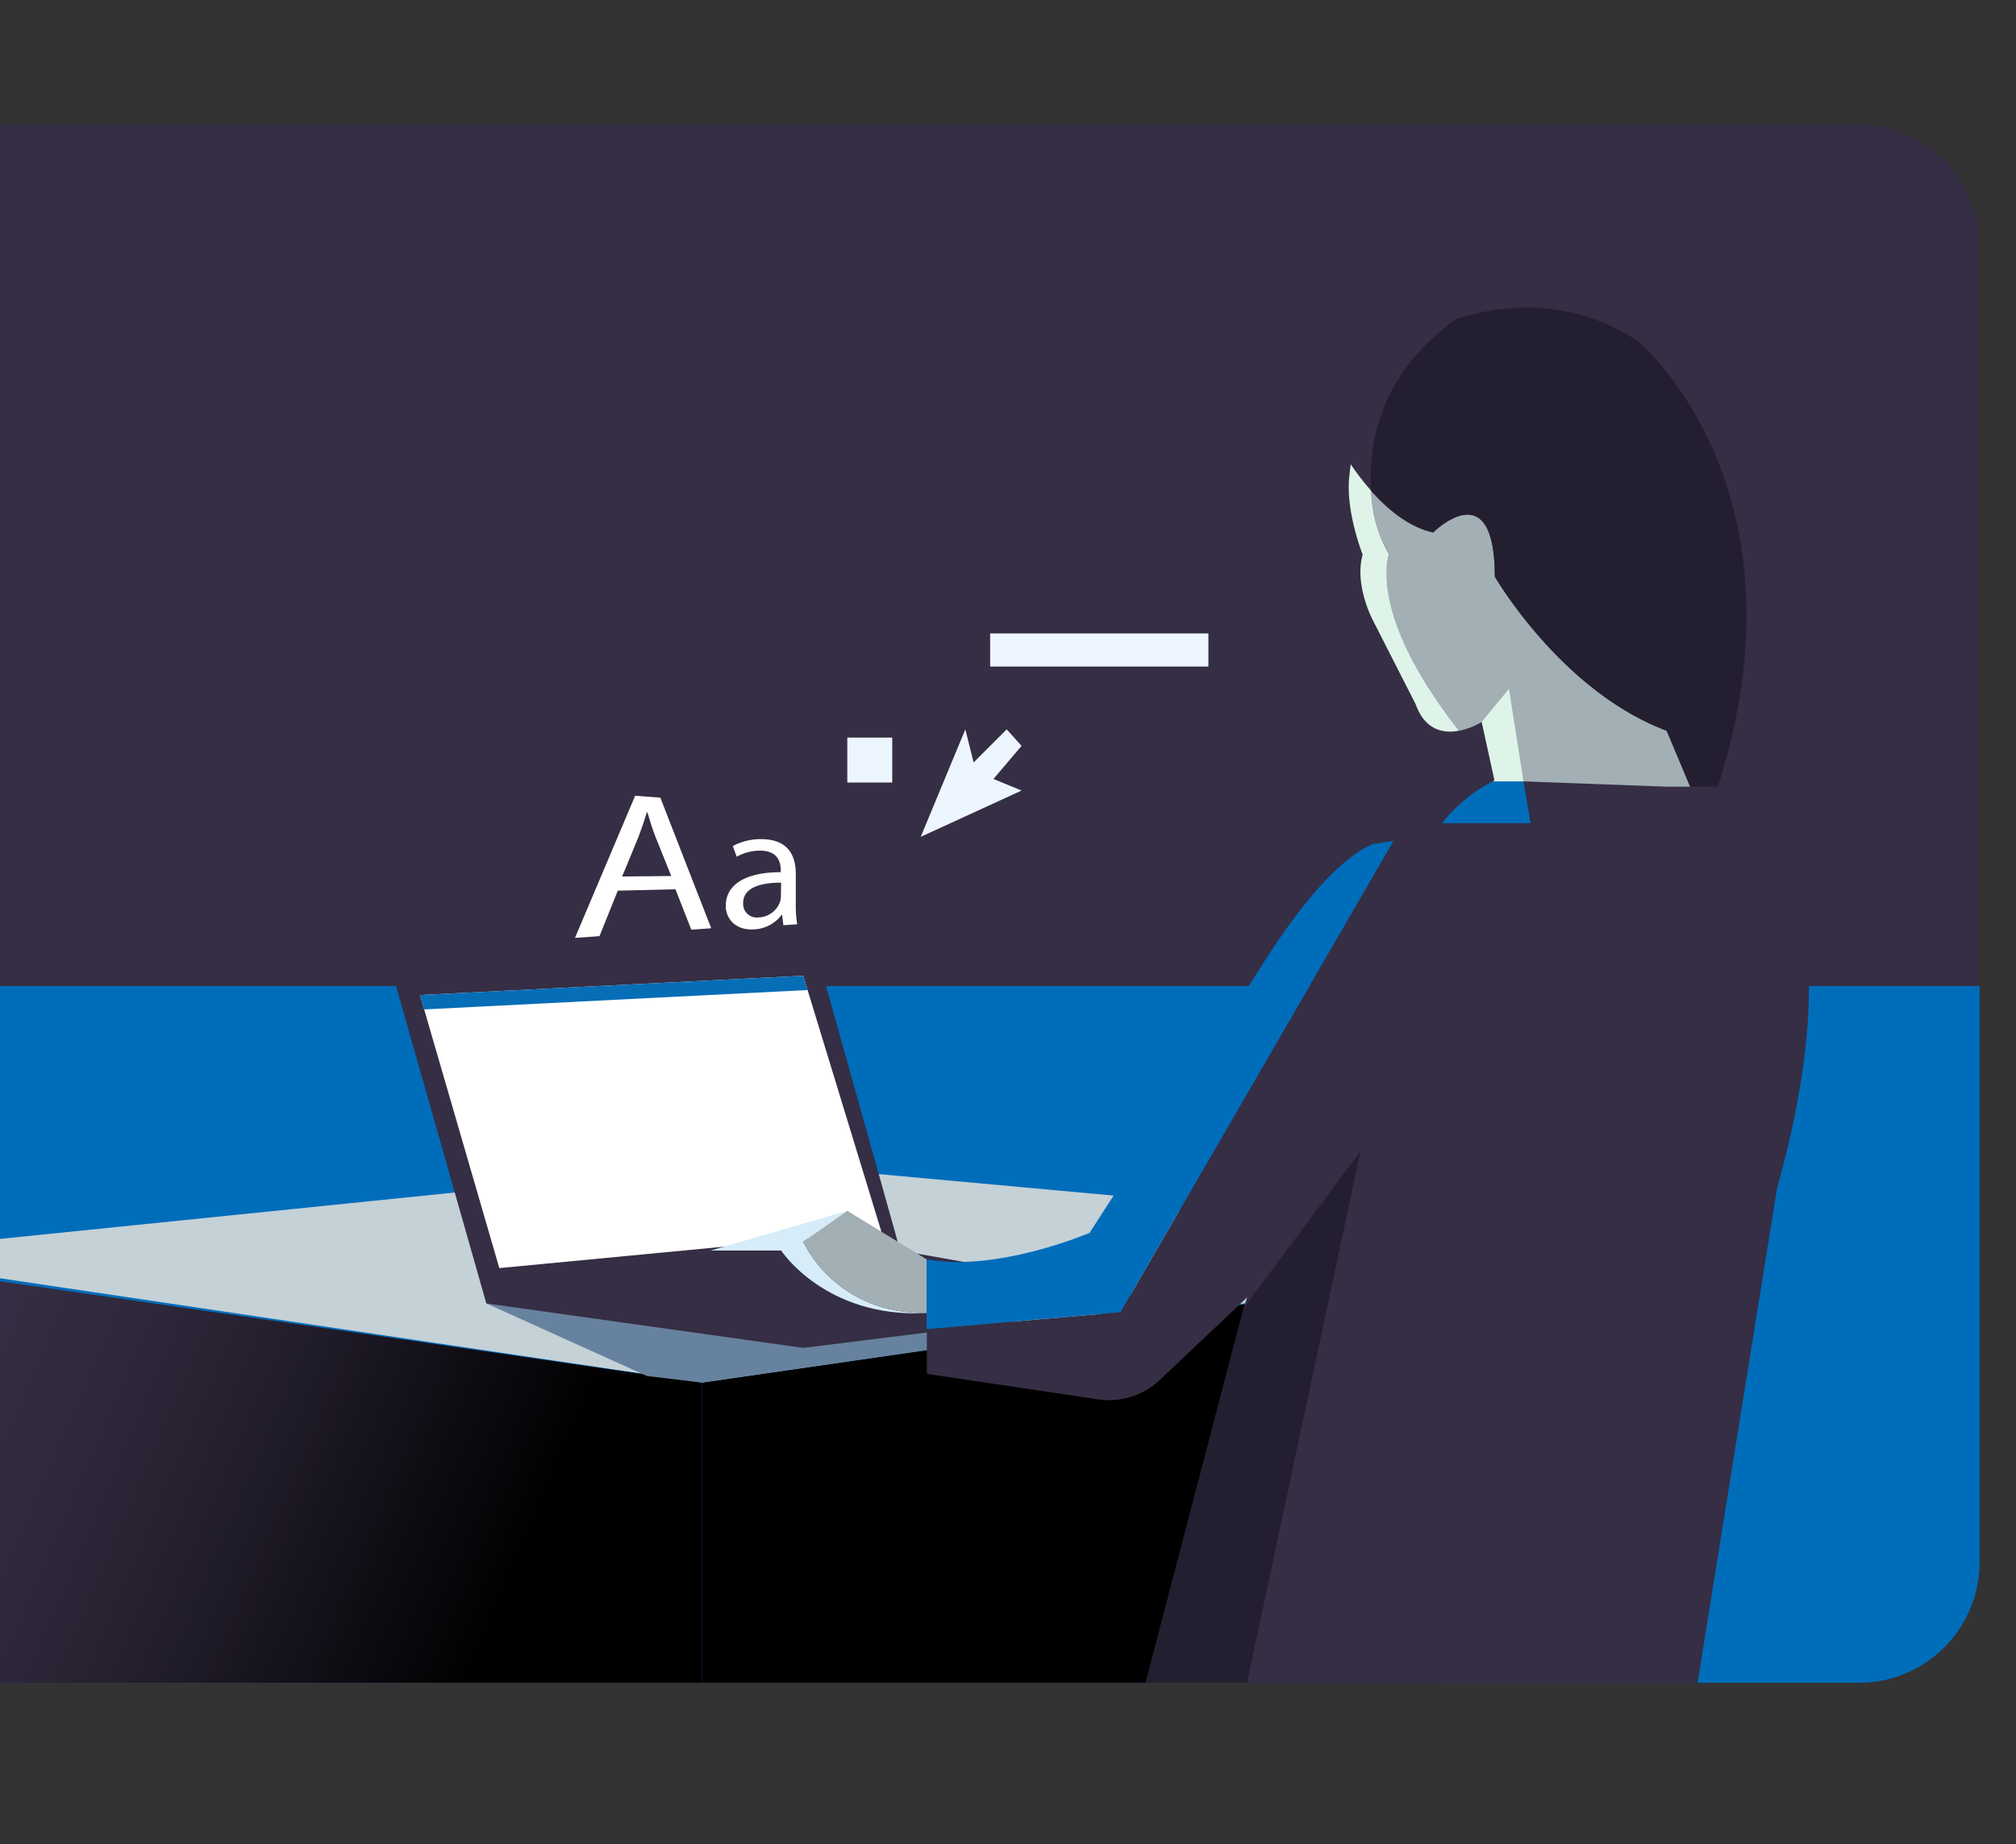 <svg xmlns="http://www.w3.org/2000/svg" xmlns:xlink="http://www.w3.org/1999/xlink" id="Calque_1" data-name="Calque 1" viewBox="0 0 388 355"><rect x="0" y="0" width="388" height="355" fill="#333333" stroke="none"/><defs><style>
      .cls-1 {
        fill: none;
      }

      .cls-2 {
        clip-path: url(#clip-path);
      }

      .cls-3 {
        clip-path: url(#clip-path-2);
      }

      .cls-4 {
        fill: #352e44;
      }

      .cls-5 {
        fill: #006dbb;
      }

      .cls-6 {
        fill: #c4d1d6;
      }

      .cls-7 {
        fill: url(#Dégradé_sans_nom_4);
      }

      .cls-8 {
        fill: #67829e;
      }

      .cls-9 {
        fill: #fff;
      }

      .cls-10 {
        fill: #066eb6;
      }

      .cls-11 {
        fill: #a2afb5;
      }

      .cls-12 {
        fill: #241f30;
      }

      .cls-13 {
        fill: #dff4e8;
      }

      .cls-14 {
        fill: #d6ecf8;
      }

      .cls-15 {
        fill: #edf6fe;
      }

      .cls-16 {
        clip-path: url(#clip-path-3);
      }
    </style><clipPath id="clip-path"><path class="cls-1" d="M0,24H357.77A23.23,23.23,0,0,1,381,47.19V300.68a23.23,23.23,0,0,1-23.23,23.23H0a0,0,0,0,1,0,0V24A0,0,0,0,1,0,24Z"></path></clipPath><clipPath id="clip-path-2"><rect class="cls-1" x="-21.78" y="-47.01" width="581.53" height="373.2"></rect></clipPath><linearGradient id="D&#xE9;grad&#xE9;_sans_nom_4" data-name="D&#xE9;grad&#xE9; sans nom 4" x1="-10.08" y1="269.42" x2="141.67" y2="335.02" gradientUnits="userSpaceOnUse"><stop offset="0" stop-color="#352e44"></stop><stop offset="0.15" stop-color="#30293d"></stop><stop offset="0.36" stop-color="#211c2a"></stop><stop offset="0.61" stop-color="#08070b"></stop><stop offset="0.69"></stop></linearGradient><clipPath id="clip-path-3"><path class="cls-1" d="M405.34,24.41H762.79A23.21,23.21,0,0,1,786,47.61V300.87a23.21,23.21,0,0,1-23.21,23.21H405.34a0,0,0,0,1,0,0V24.41A0,0,0,0,1,405.34,24.41Z"></path></clipPath></defs><g class="cls-2"><g><g class="cls-3"><rect class="cls-4" x="-21.78" y="-47.01" width="508.44" height="373.2"></rect><rect class="cls-5" x="-21.7" y="189.8" width="508.37" height="136.39"></rect></g><g><polygon class="cls-6" points="135.1 266.13 280.07 244.94 214.33 230.13 144.42 223.74 -30.23 241.55 135.1 266.13"></polygon><polygon points="135.1 266.13 135.1 326.78 276.56 326.78 281.82 244.94 135.1 266.13"></polygon><polygon class="cls-7" points="-30.23 242.25 -30.23 326.75 135.1 326.78 135.1 266.13 -30.23 242.25"></polygon></g><polygon class="cls-8" points="93.55 250.87 124.5 264.86 135.1 266.13 184.98 258.93 193.49 250.87 93.55 250.87"></polygon><g><path class="cls-4" d="M75.75,188.14c.85,0,81.81-3.42,81.81-3.42l15.69,56,23.82,4.24-1.69,9.41-40.78,5.08-61-8.56Z"></path><polygon class="cls-9" points="80.83 191.53 96.1 244.09 169.63 237.07 154.59 187.82 80.83 191.53"></polygon><polygon class="cls-10" points="81.64 194.3 155.44 190.57 154.59 187.82 80.83 191.53 81.64 194.3"></polygon></g><path class="cls-4" d="M277.53,158.46s15.26-17.8,43.24-17.8l5,8.9s36.57,6.36,16.22,79.27l-15.74,97.95H219.75l19.63-75.06,28.82-89.87Z"></path><path class="cls-4" d="M268.2,161.85l-3.39,64.44-41.63,39.36a14.16,14.16,0,0,1-11.8,3.71l-33-4.91v-8.6L210.89,253a9.19,9.19,0,0,0,7.14-4.54Z"></path><path class="cls-5" d="M268.2,161.85l-52.56,90.72-37.31,3.28V242.4c13.57,2.54,31.37-5.09,31.37-5.09l32.22-50c10.81-17.5,18.18-23.13,22.31-24.85h0Z"></path><path class="cls-11" d="M325.29,151.42h-4.64l-33-1.22s-.77-8.69-2.46-11.24a13.7,13.7,0,0,1-4.42,1.71h0c-18.92-19.08-13.4-33.91-13.4-33.91A25.17,25.17,0,0,1,264.24,98c-.17-1.22-.29-2.39-.36-3.55.34.39.69.77,1.06,1.16.68.71,1.4,1.4,2.15,2.06.21.2.43.38.66.56.44.38.89.73,1.37,1.07.19.14.37.27.57.4s.34.24.52.35c.49.32,1,.61,1.49.88l.67.34.52.25.81.33.26.11.5.17.14,0,.54.16q.35.11.69.18S287.7,90.64,287.7,111c0,0,12.27,21.27,32,29.25l1.08.43Z"></path><path class="cls-12" d="M330.62,151.42h-5.33l-4.52-10.76-1.08-.43c-19.72-8-32-29.25-32-29.25,0-20.34-11.87-8.47-11.87-8.47-4.72-1.09-8.81-4.51-11.95-8.07-1.15-18.28,10.25-28.74,16.35-33h0l1.52-.49c20.35-5.93,33.91,5.09,33.91,5.09S349,94.35,330.62,151.42Z"></path><path class="cls-13" d="M280.76,140.66h0c-2.89.52-6.46,0-8.3-5.1l-8.2-16.1s-3.67-6.79-2-12.72c0,0-3.39-8.48-2.55-15.27,0,0,.06-.78.26-2.1a48.82,48.82,0,0,0,3.9,5.06c.07,1.16.19,2.33.36,3.55a25.17,25.17,0,0,0,3.12,8.76S262.79,117.77,280.76,140.66Z"></path><path class="cls-14" d="M178.33,252.75c-19.5,1-28-12.05-28-12.05H136.79l26.28-7.63L154.6,239S160.53,252.93,178.33,252.75Z"></path><path class="cls-11" d="M178.33,242.4v10.35c-17.8.18-23.73-13.75-23.73-13.75l8.47-5.93Z"></path><g><path class="cls-9" d="M118.9,171.44l-3.52,8.75-4.72.34,11.58-27.36,4.85.37,9.79,25.14-3.83.27L130,171.17Zm10.29-2.82-3-7.45c-.68-1.72-1.14-3.29-1.6-4.83h-.09c-.47,1.53-1,3.11-1.59,4.69l-3.17,7.68Z"></path><path class="cls-9" d="M150.77,178.09l-.24-2h-.1a6.91,6.91,0,0,1-5.19,2.79c-3.64.28-5.56-2-5.56-4.53,0-4.16,3.95-6.47,10.58-6.47v-.34c0-1.33-.37-3.74-3.83-3.8a9.12,9.12,0,0,0-4.64,1.17l-.76-2.06a11.44,11.44,0,0,1,5.86-1.32c5.09.17,6.27,3.52,6.27,6.69v5.91a21.57,21.57,0,0,0,.27,3.78Zm-.44-8.19c-3.33,0-7.3.66-7.3,3.94a2.61,2.61,0,0,0,3,2.74,4.48,4.48,0,0,0,4.09-3,3.11,3.11,0,0,0,.17-.94Z"></path></g><polygon class="cls-12" points="239.38 251.72 261.84 221.62 239.38 326.78 219.75 326.78 239.38 251.72"></polygon><path class="cls-5" d="M294.59,158.46H277.53a29.57,29.57,0,0,1,9.75-8.05h5.93Z"></path><polygon class="cls-13" points="287.28 150.41 287.62 150.2 285.16 138.96 290.41 132.6 293.21 150.41 287.28 150.41"></polygon><polygon class="cls-15" points="185.79 140.39 187.38 146.76 193.75 140.39 196.61 143.57 191.2 149.94 196.61 152.17 177.2 161.08 185.79 140.39"></polygon><rect class="cls-15" x="163.07" y="141.98" width="8.65" height="8.65"></rect><rect class="cls-15" x="190.56" y="121.93" width="42.01" height="6.37"></rect><polygon class="cls-1" points="355.1 326.75 -153.59 326.75 -36.64 -176.09 472.05 -176.09 355.1 326.75"></polygon></g></g><g class="cls-16"><rect class="cls-4" x="386.4" y="-414.72" width="877.53" height="877.53"></rect><g><ellipse class="cls-15" cx="605.9" cy="280.41" rx="513.64" ry="72.99"></ellipse><ellipse class="cls-5" cx="590.5" cy="279.07" rx="403.14" ry="51.57"></ellipse><ellipse class="cls-15" cx="594.51" cy="279.07" rx="296.67" ry="40.18"></ellipse></g><g><path class="cls-4" d="M431.77,218.23s-15.63-9.79-56-24.26l-17.54,0-23.42.67,14.32,15.85,48.18,16.84s9.52-.67,11.94-.3,18.45,4.36,18.45,4.36Z"></path><path class="cls-4" d="M535.53,276.31l7.83,3.24s11.38,2,18.1.77c0,0,3,0-17.26-3.91,0,0,2.68.18,2.23-.25,0,0-72.72-28.78-74.17-32.33l74.09,27.47a28.07,28.07,0,0,0,4.87.35,67,67,0,0,1,8.7.18c2.34.42,30.5,1.54,30.93,1.07s-1.74-1.4-25.8-3.42l-3.78-.4s-51.19-18.1-83.11-32.9l1-1.09-47.37-16.86-13.4,9.5-7.26-2.27,4.19-2.35-19.05-7.31s8.12,13.76-4.44,8.92c-1.59-.61-37.89-15.15-37.89-15.15l-4.05-10.28-10.89-1,10.17,12.24,46.7,18.34s5.29,2.51,12.48-.48c0,0,80.64,30.87,93.7,36C514.53,269.22,535.53,276.31,535.53,276.31Z"></path><path class="cls-4" d="M339,198.29l10.89,1s22,2.52,40.7,8.68L357.51,194l-2.79.08,9.33,4.53s-10.72-3.61-29.22-4l3.19,3.53Z"></path><path class="cls-4" d="M305.2,179.59s-13.62-8.78,5.89-10a36.26,36.26,0,0,1,23.2,9.65C343.65,188,357.15,194,357.15,194H341.9a65.61,65.61,0,0,0-11.1-4.93s-8.37-.73-15.16-4.85C308.56,180,305.2,179.59,305.2,179.59Z"></path><path class="cls-4" d="M322.7,187.39s14.81,5.27,12.27,7.18l22.21-.55c-5.27-2.41-7.76-4-7.62-3.84,2.25,3-10.71.41-14.83-.07a16.46,16.46,0,0,1-3.06-.71l-1.28-.53a16,16,0,0,0-4.08-1.09Z"></path><path class="cls-4" d="M322.21,184.69s-8.21-4.06,1.27-7.39c0,0-11.21-11.15-22.65-4.55,0,0-2.83,2.13,4.65,7A25.84,25.84,0,0,0,310,182c4.63,1.83,5.66,2.27,5.66,2.27C310.41,180.42,322.21,184.69,322.21,184.69Z"></path></g></g></svg>